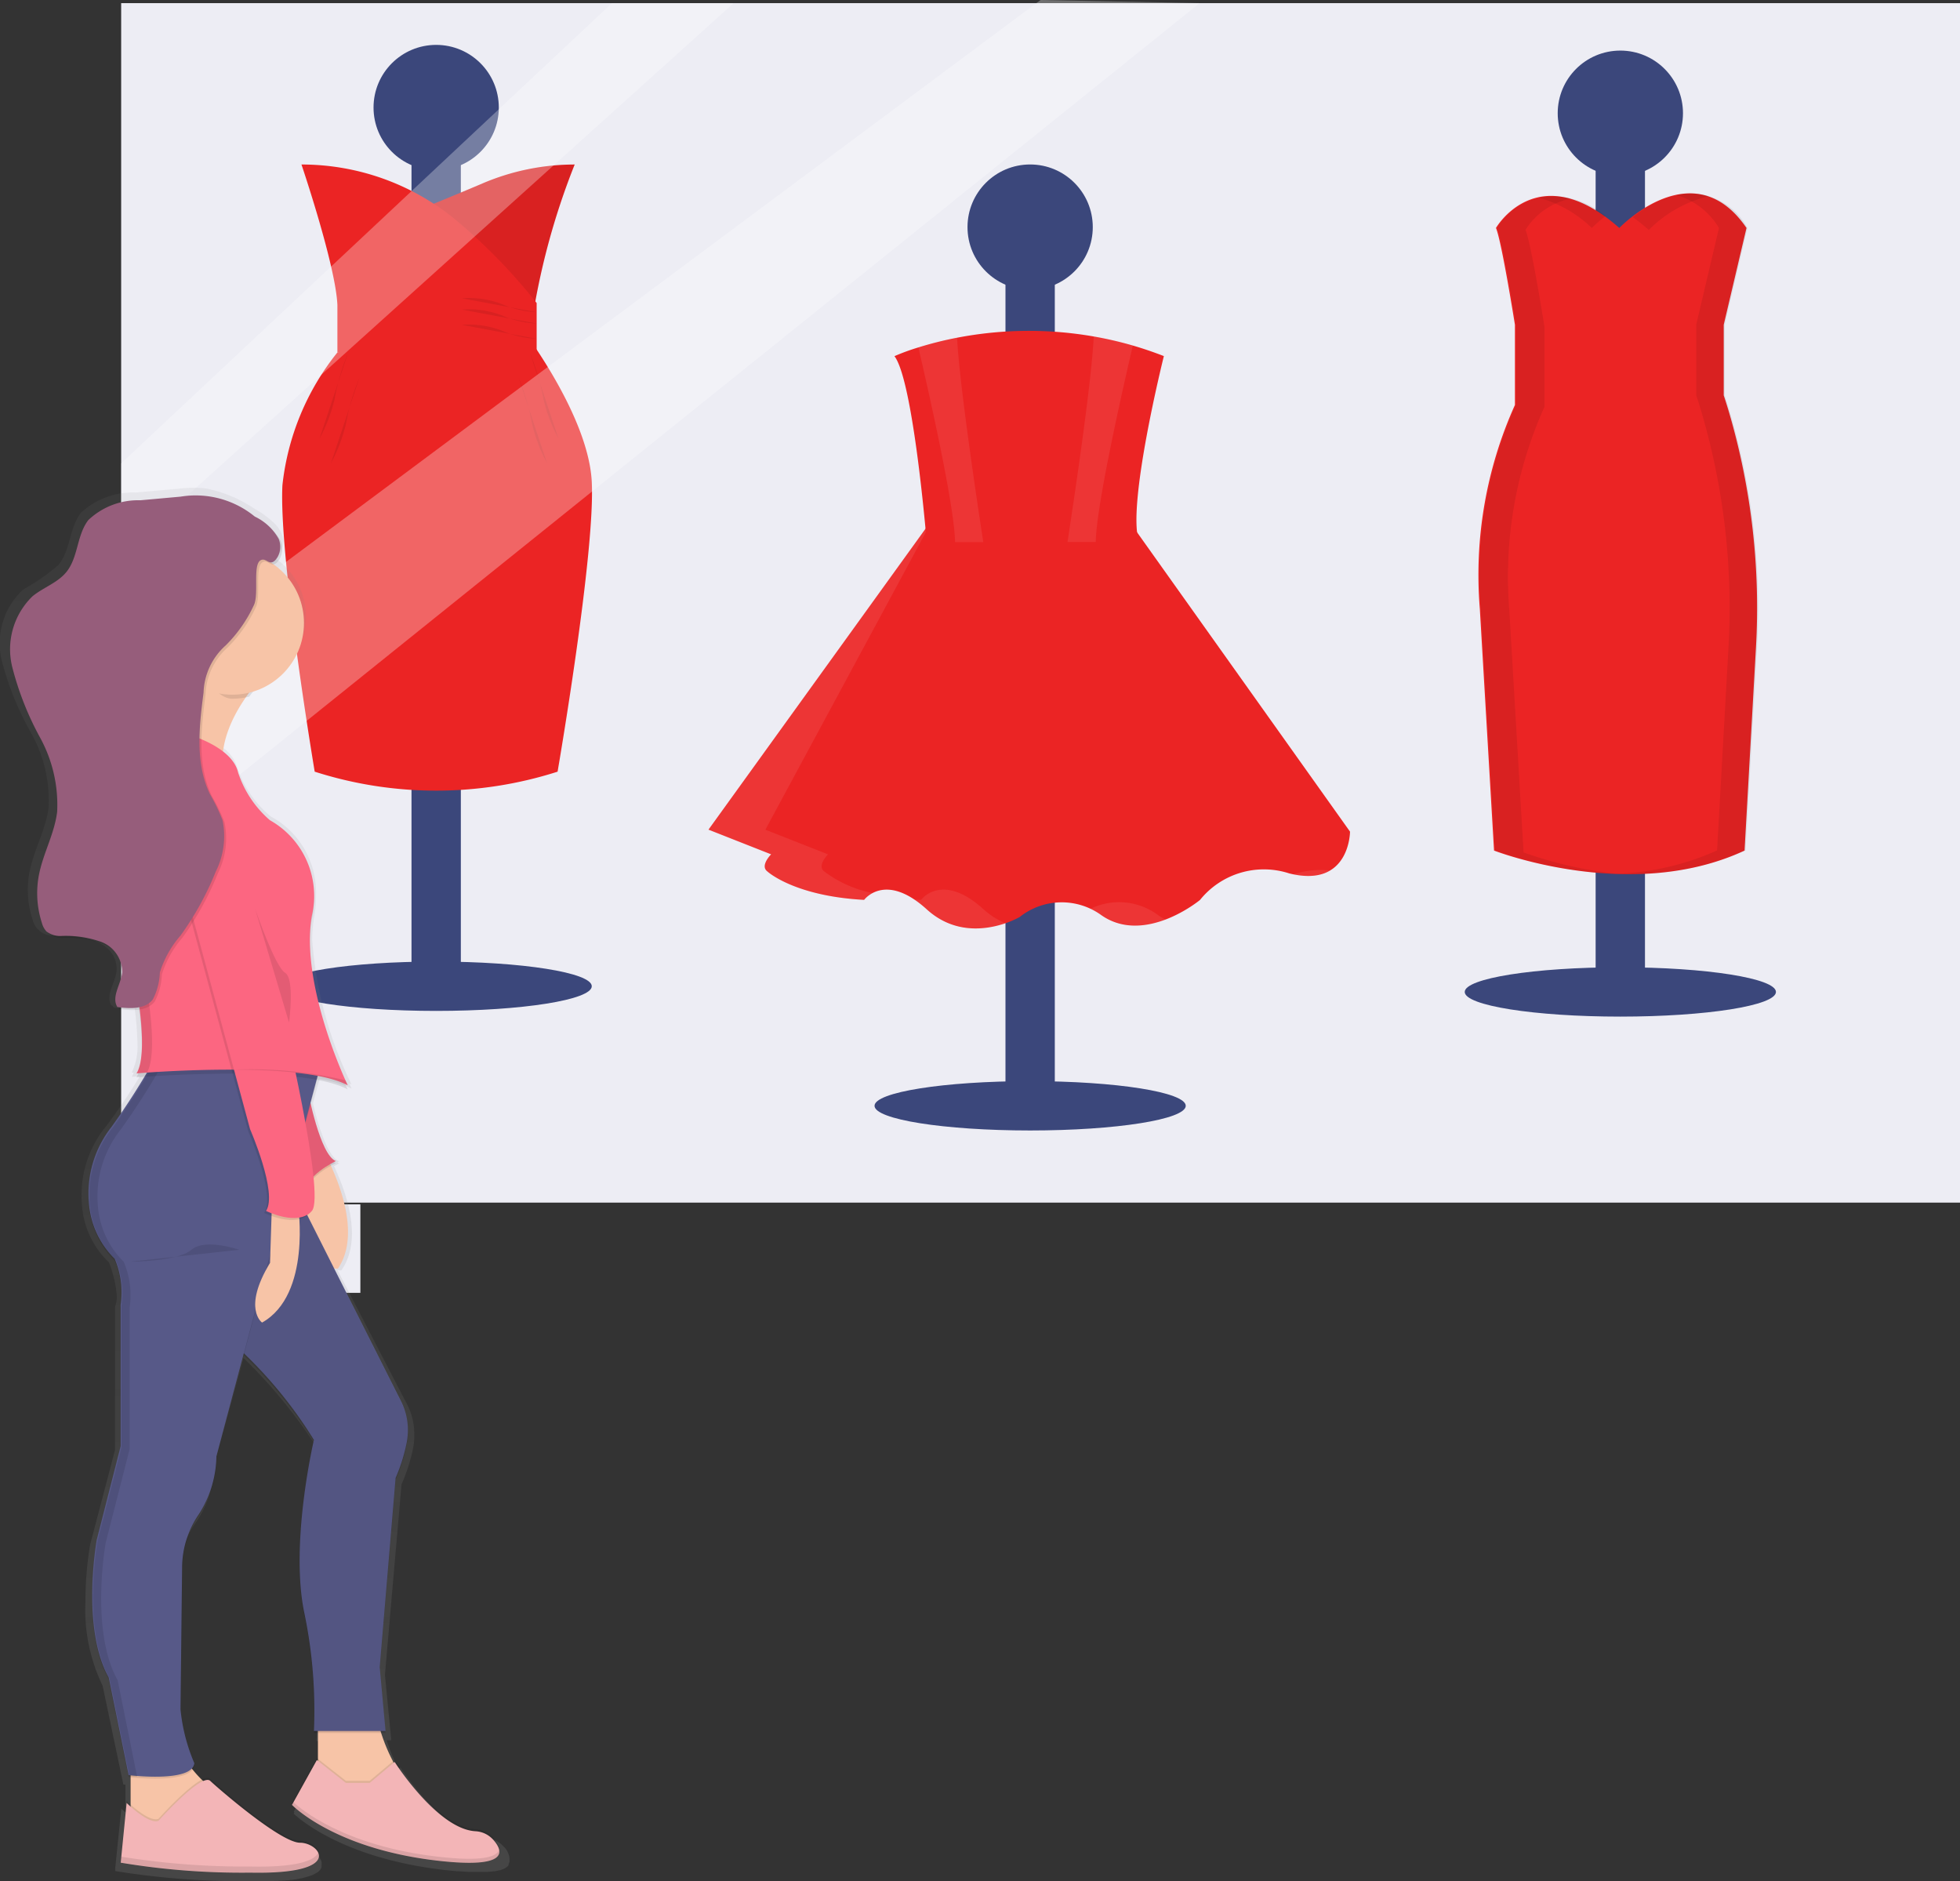 <svg xmlns="http://www.w3.org/2000/svg" xmlns:xlink="http://www.w3.org/1999/xlink" width="108.301" height="103.943" viewBox="0 0 108.301 103.943">
  <rect x="0" y="0" width="108.301" height="103.943" fill="#333333" stroke="none"/>
  <defs>
    <linearGradient id="linear-gradient" x1="0.5" y1="1" x2="0.5" gradientUnits="objectBoundingBox">
      <stop offset="0" stop-color="gray" stop-opacity="0.251"/>
      <stop offset="0.54" stop-color="gray" stop-opacity="0.122"/>
      <stop offset="1" stop-color="gray" stop-opacity="0.102"/>
    </linearGradient>
  </defs>
  <g id="feautes-small-1" transform="translate(0 0)">
    <rect id="Rectangle_117" data-name="Rectangle 117" width="101.607" height="66.271" transform="translate(6.695 0.174)" fill="#ededf4"/>
    <ellipse id="Ellipse_137" data-name="Ellipse 137" cx="8.598" cy="1.363" rx="8.598" ry="1.363" transform="translate(15.503 53.127)" fill="#3b477b"/>
    <rect id="Rectangle_118" data-name="Rectangle 118" width="2.726" height="49.913" transform="translate(22.738 4.578)" fill="#3b477b"/>
    <ellipse id="Ellipse_138" data-name="Ellipse 138" cx="3.461" cy="3.461" rx="3.461" ry="3.461" transform="translate(20.64 2.48)" fill="#3b477b"/>
    <path id="Path_863" data-name="Path 863" d="M406.888,218.53a39.519,39.519,0,0,0-2.411,9.015l-5.977-6.6s1.606-.648,3.311-1.375a12.94,12.94,0,0,1,5.077-1.037Z" transform="translate(-375.133 -209.443)" fill="#eb2424"/>
    <path id="Path_864" data-name="Path 864" d="M406.888,218.53a39.519,39.519,0,0,0-2.411,9.015l-5.977-6.6s1.606-.648,3.311-1.375a12.94,12.94,0,0,1,5.077-1.037Z" transform="translate(-375.133 -209.443)" opacity="0.08"/>
    <path id="Path_865" data-name="Path 865" d="M354.572,218.53s1.887,5.557,1.986,7.759v2.622h11.01v-2.726a31.236,31.236,0,0,0-4.529-4.64,13.38,13.38,0,0,0-8.469-3.013Z" transform="translate(-337.915 -209.443)" fill="#eb2424"/>
    <path id="Path_866" data-name="Path 866" d="M350.665,276.261a14.155,14.155,0,0,0-3.041,7.334c-.209,3.973,1.783,15.834,1.783,15.834a22,22,0,0,0,13.421,0s2.1-12.164,1.887-16.043-4.246-8.966-4.246-8.966Z" transform="translate(-332.018 -256.794)" fill="#eb2424"/>
    <path id="Path_867" data-name="Path 867" d="M412.57,266.845a5.115,5.115,0,0,1,2.2.315,5.461,5.461,0,0,0,1.94.458" transform="translate(-387.053 -250.366)" opacity="0.08"/>
    <path id="Path_868" data-name="Path 868" d="M412.57,270.935a5.114,5.114,0,0,1,2.2.315,5.461,5.461,0,0,0,1.94.458" transform="translate(-387.053 -253.831)" opacity="0.08"/>
    <path id="Path_869" data-name="Path 869" d="M412.57,276.455a5.115,5.115,0,0,1,2.2.315,5.461,5.461,0,0,0,1.94.458" transform="translate(-387.053 -258.508)" opacity="0.08"/>
    <path id="Path_870" data-name="Path 870" d="M362.672,286.82a12.063,12.063,0,0,0-.733,2.516,8.77,8.77,0,0,1-.839,2.2" transform="translate(-343.447 -267.299)" opacity="0.08"/>
    <path id="Path_871" data-name="Path 871" d="M366.792,295.74a12.063,12.063,0,0,0-.733,2.516,8.768,8.768,0,0,1-.839,2.2" transform="translate(-346.938 -274.856)" opacity="0.08"/>
    <path id="Path_872" data-name="Path 872" d="M437.27,286.82a12.061,12.061,0,0,1,.733,2.516,8.768,8.768,0,0,0,.839,2.2" transform="translate(-407.979 -267.299)" opacity="0.08"/>
    <path id="Path_873" data-name="Path 873" d="M433.15,295.74a12.063,12.063,0,0,1,.733,2.516,8.768,8.768,0,0,0,.839,2.2" transform="translate(-404.488 -274.856)" opacity="0.08"/>
    <ellipse id="Ellipse_139" data-name="Ellipse 139" cx="8.598" cy="1.363" rx="8.598" ry="1.363" transform="translate(48.323 59.733)" fill="#3b477b"/>
    <rect id="Rectangle_119" data-name="Rectangle 119" width="2.726" height="49.913" transform="translate(55.558 11.184)" fill="#3b477b"/>
    <ellipse id="Ellipse_140" data-name="Ellipse 140" cx="3.461" cy="3.461" rx="3.461" ry="3.461" transform="translate(53.46 9.087)" fill="#3b477b"/>
    <path id="Path_874" data-name="Path 874" d="M514.258,343.544l-12.478,17.3,3.461,1.364s-.63.629-.209.944c0,0,1.468,1.363,5.348,1.572,0,0,1.154-1.572,3.461.524s5.138.42,5.138.42a3.732,3.732,0,0,1,4.507-.1c2.411,1.681,5.453-.839,5.453-.839a4.529,4.529,0,0,1,4.928-1.468c3.355.839,3.361-2.307,3.361-2.307L524.546,343.13Z" transform="translate(-462.632 -315.006)" fill="#eb2424"/>
    <g id="Group_84" data-name="Group 84" transform="translate(39.148 28.539)" opacity="0.08">
      <path id="Path_875" data-name="Path 875" d="M713.34,473.881a2.77,2.77,0,0,0,2.015-.209A4.8,4.8,0,0,0,713.34,473.881Z" transform="translate(-681.015 -454.116)" fill="#fff"/>
      <path id="Path_876" data-name="Path 876" d="M508.176,365.448c-.419-.315.208-.943.208-.943l-3.461-1.363,9.333-17.3-12.475,17.3,3.461,1.364s-.63.629-.209.944c0,0,1.468,1.363,5.348,1.572a1.475,1.475,0,0,1,.477-.382A6.476,6.476,0,0,1,508.176,365.448Z" transform="translate(-501.78 -345.84)" fill="#fff"/>
      <path id="Path_877" data-name="Path 877" d="M579.983,481.842c-2.307-2.1-3.461-.524-3.461-.524-.13,0-.258-.015-.382-.024a5.927,5.927,0,0,1,.7.55,4.2,4.2,0,0,0,4.349.764A4.051,4.051,0,0,1,579.983,481.842Z" transform="translate(-564.778 -460.138)" fill="#fff"/>
      <path id="Path_878" data-name="Path 878" d="M643.623,486a3.612,3.612,0,0,0-3.753-.354,4.382,4.382,0,0,1,.611.355,3.724,3.724,0,0,0,3.551.24A3.262,3.262,0,0,1,643.623,486Z" transform="translate(-618.771 -463.972)" fill="#fff"/>
    </g>
    <path id="Path_879" data-name="Path 879" d="M582.558,290.374H570.813s-.733-8.912-1.783-10.275a11.944,11.944,0,0,1,1.322-.483,19.761,19.761,0,0,1,2.139-.536,20.9,20.9,0,0,1,7.548-.069,20.22,20.22,0,0,1,2.161.5q.846.246,1.717.584S581.823,288.487,582.558,290.374Z" transform="translate(-519.607 -260.421)" fill="#eb2424"/>
    <path id="Path_880" data-name="Path 880" d="M581.268,292.466h-1.562c-.02-1.973-1.465-8.35-2.026-10.76a19.783,19.783,0,0,1,2.139-.536C579.94,283.708,580.98,290.6,581.268,292.466Z" transform="translate(-526.935 -262.513)" fill="#fff" opacity="0.08"/>
    <path id="Path_881" data-name="Path 881" d="M635.231,281.2c-.542,2.327-2.029,8.862-2.049,10.859H631.62c.289-1.884,1.346-8.885,1.448-11.363A20.221,20.221,0,0,1,635.231,281.2Z" transform="translate(-572.634 -262.114)" fill="#fff" opacity="0.08"/>
    <ellipse id="Ellipse_141" data-name="Ellipse 141" cx="8.598" cy="1.363" rx="8.598" ry="1.363" transform="translate(80.935 53.442)" fill="#3b477b"/>
    <rect id="Rectangle_120" data-name="Rectangle 120" width="2.726" height="49.913" transform="translate(88.168 4.892)" fill="#3b477b"/>
    <ellipse id="Ellipse_142" data-name="Ellipse 142" cx="3.461" cy="3.461" rx="3.461" ry="3.461" transform="translate(86.072 2.795)" fill="#3b477b"/>
    <path id="Path_882" data-name="Path 882" d="M794.21,241.109c-.1-.338-.2-.656-.295-.941v-3.9l1.259-5.348c-2.937-4.3-7.028,0-7.028,0-4.509-3.985-6.816,0-6.816,0,.315.733,1.048,5.348,1.048,5.348V240.7a22.86,22.86,0,0,0-1.939,11.27l.785,13.349s7.55,2.937,13.842,0l.629-11.194A38.4,38.4,0,0,0,794.21,241.109Z" transform="translate(-698.67 -218.325)" fill="#eb2424"/>
    <g id="Group_85" data-name="Group 85" transform="translate(81.775 10.686)" opacity="0.08">
      <path id="Path_883" data-name="Path 883" d="M836.891,231.016a6.907,6.907,0,0,1,3.313-1.866c-1.662-.538-3.311.458-4.2,1.155A10.161,10.161,0,0,1,836.891,231.016Z" transform="translate(-827.561 -228.997)"/>
      <path id="Path_884" data-name="Path 884" d="M783.177,266.186l-.785-13.349a22.857,22.857,0,0,1,1.939-11.27v-4.431s-.733-4.614-1.048-5.348a3.859,3.859,0,0,1,2.507-1.727,3.646,3.646,0,0,0-4.08,1.623c.315.733,1.048,5.348,1.048,5.348v4.431a22.859,22.859,0,0,0-1.939,11.27l.785,13.349a22.92,22.92,0,0,0,6.883,1.3A22.614,22.614,0,0,1,783.177,266.186Z" transform="translate(-780.767 -229.774)"/>
    </g>
    <g id="Group_86" data-name="Group 86" transform="translate(84.991 10.688)" opacity="0.08">
      <path id="Path_885" data-name="Path 885" d="M804.787,231.7a7.078,7.078,0,0,1,.753-.657,4.508,4.508,0,0,0-3.72-1.024A6.8,6.8,0,0,1,804.787,231.7Z" transform="translate(-801.82 -229.792)"/>
      <path id="Path_886" data-name="Path 886" d="M836.144,241.11c-.1-.338-.2-.655-.295-.941v-3.9l1.259-5.348a3.59,3.59,0,0,0-3.934-1.82,4.071,4.071,0,0,1,2.361,1.82l-1.259,5.348v3.893c.1.286.194.6.295.941a38.4,38.4,0,0,1,1.488,13.015l-.63,11.194a14.629,14.629,0,0,1-5.609,1.288A15.528,15.528,0,0,0,837,265.315l.639-11.19A38.4,38.4,0,0,0,836.144,241.11Z" transform="translate(-825.542 -229.014)"/>
    </g>
    <rect id="Rectangle_121" data-name="Rectangle 121" width="9.168" height="4.889" transform="translate(10.744 66.541)" fill="#ededf4"/>
    <path id="Path_887" data-name="Path 887" d="M70.881,99.64,43.76,125.068v5.071L77.6,99.64Z" transform="translate(-37.065 -99.466)" fill="#fff" opacity="0.3"/>
    <path id="Path_888" data-name="Path 888" d="M43.76,136.33v10.237l59.589-47.893L94.563,98.5Z" transform="translate(-37.065 -98.5)" fill="#fff" opacity="0.3"/>
    <path id="Path_889" data-name="Path 889" d="M273.673,411.5l.012-.023.014-.029.009-.024a.387.387,0,0,0,.009-.038v-.144a.984.984,0,0,0-.321-.686,1.491,1.491,0,0,0-1.036-.5c-2.2-.1-4.671-3.873-4.671-3.873l-.1.081a9.9,9.9,0,0,1-.66-1.585h.244v-.055h0v-.055h0l-.339-3.514.917-10.523a9.44,9.44,0,0,0,.634-1.968,3.486,3.486,0,0,0,.07-.764c0-.018,0-.037,0-.055a3.542,3.542,0,0,0-.4-1.632L264.21,378.7c.131.014.214.015.214.015,1.134-1.618.408-4.025-.4-5.759l.284-.153a.551.551,0,0,1-.11-.058l.11-.053c-.66-.24-1.2-2.139-1.453-3.209l.368-1.345a6.4,6.4,0,0,1,1.772.536s-.05-.1-.137-.29h0l.13.064s-.05-.1-.134-.283h0a21.661,21.661,0,0,1-2.041-7.718,7.681,7.681,0,0,1,.11-1.245,6.209,6.209,0,0,0,.1-1.189,4.753,4.753,0,0,0-2.506-4.381,5.956,5.956,0,0,1-1.833-2.674,2.15,2.15,0,0,0-.88-1.18,6.935,6.935,0,0,1,1.316-3.015c.066-.012.13-.024.194-.04q.113-.153.222-.281a4.028,4.028,0,0,0,2.935-3.838,3.973,3.973,0,0,0-1.763-3.285c.1-.012.217-.09.354-.306a1.144,1.144,0,0,0,.057-1.015,1.844,1.844,0,0,0-.466-.622,4.735,4.735,0,0,0-1.022-.735,7.293,7.293,0,0,0-2.75-1.138,7.373,7.373,0,0,0-1.52.031l-2.307.206a4.2,4.2,0,0,0-3,1.1c-.68.843-.578,2.076-1.261,2.9a11.657,11.657,0,0,1-1.954,1.36,4.047,4.047,0,0,0-1.177,3.93,16.68,16.68,0,0,0,1.615,3.983,7.606,7.606,0,0,1,.975,4.125c-.153,1.222-.817,2.341-1.054,3.554a5.233,5.233,0,0,0,.185,2.694,1.128,1.128,0,0,0,.263.475.423.423,0,0,1,.115.112,1.32,1.32,0,0,0,.888.251,6.272,6.272,0,0,1,2.249.329,2.313,2.313,0,0,1,.642.408,1.528,1.528,0,0,1,.468,1.186c-.064.672-.643,1.375-.28,1.945h.06a.766.766,0,0,0,.055.1,4.321,4.321,0,0,0,1.161.029,17.052,17.052,0,0,1,.153,1.93,3.281,3.281,0,0,1-.315,1.638h.115a1.346,1.346,0,0,1-.115.232l.451-.034a31.4,31.4,0,0,1-1.887,2.79,5.959,5.959,0,0,0-1.334,3.722,5.446,5.446,0,0,0,.021.6,4.822,4.822,0,0,0,1.488,3.173,6.3,6.3,0,0,1,.44,1.893,1.649,1.649,0,0,1-.1.558v7.907l-1.375,5.235a18.893,18.893,0,0,0-.261,3.167,9.615,9.615,0,0,0,.949,4.63l1.147,5.458.115.012v1.528c-.141-.122-.229-.208-.229-.208l-.341,3.342h.011l-.011.108a43.368,43.368,0,0,0,7.458.556h1.166l.232-.011h.069l.153-.009h.075l.142-.011h.066l.17-.017h.024l.182-.021h.05l.121-.018.057-.009.108-.018.05-.009.125-.026h.02l.136-.032.034-.009.093-.024.04-.012.081-.024.035-.011.09-.032h.015l.1-.04.02-.009.067-.032.024-.012.055-.031.021-.012.06-.037h.008l.061-.046h.008l.043-.038.012-.012.034-.035.009-.011.032-.041h0a.493.493,0,0,0,.029-.049h0a.436.436,0,0,0,.02-.044v-.009a.393.393,0,0,0,.011-.04v-.009a.4.4,0,0,0,0-.044h0a.383.383,0,0,0,0-.084c.06-.4-.55-.79-1.085-.79-1.147,0-4.934-3.23-5.163-3.453-.1-.093-.27-.064-.486.041a7.047,7.047,0,0,1-.547-.556.488.488,0,0,0,.115-.266l-.015-.038a.483.483,0,0,0,.015-.073,12.177,12.177,0,0,1-.811-2.8c0-.032,0-.064.008-.1l.093-7.994a5.21,5.21,0,0,1,.955-2.9,5.986,5.986,0,0,0,1.018-3.244l1.591-5.8a28.286,28.286,0,0,1,4.012,4.874,32.72,32.72,0,0,0-.805,6.764v.055a14.165,14.165,0,0,0,.251,2.79,28.617,28.617,0,0,1,.611,5.583c0,.633-.031.989-.031.989h0v.055h0v.055h.229v1.436l-.058-.044-1.435,2.506.031.029-.031.081s2.41,2.445,8.376,3.119l.333.035.095.009.231.02h.089l.289.021h0l.263.014h1.021l.171-.014h.026l.141-.017h.047l.1-.017.043-.008.122-.028h.018l.092-.028.035-.012.064-.024.032-.012.078-.038.017-.011.052-.032.024-.017.035-.028.02-.018a.479.479,0,0,0,.038-.041l.015-.02Z" transform="translate(-245.564 -308.527)" fill="url(#linear-gradient)"/>
    <path id="Path_890" data-name="Path 890" d="M353.39,563.61s3.413,5.065,1.542,7.818c0,0-2.75,0-2.092-2.973a10.565,10.565,0,0,0-.22-5.4Z" transform="translate(-336.263 -501.332)" fill="#f7c4a7"/>
    <path id="Path_891" data-name="Path 891" d="M292.8,789.243v3.963l3.523.33,1.322-1.986-.33-.55a6.342,6.342,0,0,1-1.872-2.309C295.113,787.589,292.8,789.243,292.8,789.243Z" transform="translate(-285.583 -692.168)" fill="#f7c4a7"/>
    <path id="Path_892" data-name="Path 892" d="M291.309,804.22s2.39-2.675,2.863-2.2c.22.22,3.853,3.413,4.955,3.413s2.533,1.762-2.75,1.652a40.6,40.6,0,0,1-7.157-.55l.33-3.3S290.759,804.44,291.309,804.22Z" transform="translate(-282.55 -703.732)" opacity="0.1"/>
    <path id="Path_893" data-name="Path 893" d="M291.309,804.94s2.39-2.676,2.863-2.2c.22.22,3.853,3.413,4.955,3.413s2.533,1.762-2.75,1.652a40.6,40.6,0,0,1-7.157-.55l.327-3.3S290.759,805.16,291.309,804.94Z" transform="translate(-282.55 -704.342)" fill="#f3b5b7"/>
    <path id="Path_894" data-name="Path 894" d="M360.54,774.092v3.083l1.872,1.542,2.092-.55.55-1.212a9.806,9.806,0,0,1-1.432-4.185Z" transform="translate(-342.973 -679)" fill="#f7c4a7"/>
    <path id="Path_895" data-name="Path 895" d="M354.152,796.036h1.322l1.375-1.157s2.371,3.727,4.481,3.829a1.416,1.416,0,0,1,.993.5c.552.639.805,1.575-3.108,1.125-5.724-.654-8.035-3.073-8.035-3.073l1.375-2.478Z" transform="translate(-335.043 -697.647)" opacity="0.1"/>
    <path id="Path_896" data-name="Path 896" d="M354.135,796.737h1.322l1.375-1.157s2.371,3.727,4.481,3.829a1.416,1.416,0,0,1,.993.5c.552.639.805,1.575-3.108,1.125-5.727-.66-8.038-3.083-8.038-3.083l1.375-2.478Z" transform="translate(-335.026 -698.232)" fill="#f3b5b7"/>
    <path id="Path_897" data-name="Path 897" d="M348.392,545.862s.66,3.523,1.542,3.853c0,0-1.872.882-1.542,1.762l-1.542-7.157,1.872.22Z" transform="translate(-331.374 -485.455)" opacity="0.1"/>
    <path id="Path_898" data-name="Path 898" d="M348.392,545.142s.66,3.523,1.542,3.853c0,0-1.872.882-1.542,1.762L346.85,543.6l1.872.214Z" transform="translate(-331.374 -484.845)" fill="#fc6681"/>
    <path id="Path_899" data-name="Path 899" d="M348.392,545.142s.66,3.523,1.542,3.853c0,0-1.872.882-1.542,1.762L346.85,543.6l1.872.214Z" transform="translate(-331.374 -484.845)" opacity="0.1"/>
    <path id="Path_900" data-name="Path 900" d="M324.718,581.08l6.57,13.035a3.574,3.574,0,0,1,.316,2.307,9.53,9.53,0,0,1-.611,1.947l-.882,10.46.325,3.523H326.48a26.47,26.47,0,0,0-.55-6.607c-.77-3.856.55-9.473.55-9.473a24.265,24.265,0,0,0-5.175-5.947C318.552,588.342,324.718,581.08,324.718,581.08Z" transform="translate(-309.133 -516.599)" opacity="0.1"/>
    <path id="Path_901" data-name="Path 901" d="M324.718,580.35l6.57,13.035a3.574,3.574,0,0,1,.316,2.307,9.528,9.528,0,0,1-.611,1.946l-.879,10.466.322,3.514H326.48a26.47,26.47,0,0,0-.55-6.607c-.77-3.856.55-9.473.55-9.473a24.263,24.263,0,0,0-5.175-5.947C318.552,587.609,324.718,580.35,324.718,580.35Z" transform="translate(-309.133 -515.98)" fill="#575988"/>
    <path id="Path_902" data-name="Path 902" d="M324.718,580.72l6.57,13.035a3.573,3.573,0,0,1,.316,2.307,9.529,9.529,0,0,1-.611,1.947l-.882,10.46.325,3.523H326.48a26.469,26.469,0,0,0-.55-6.607c-.77-3.857.55-9.473.55-9.473a24.264,24.264,0,0,0-5.175-5.947C318.552,587.982,324.718,580.72,324.718,580.72Z" transform="translate(-309.133 -516.294)" opacity="0.05"/>
    <path id="Path_903" data-name="Path 903" d="M281.215,542.88a39.915,39.915,0,0,1-2.37,3.716,5.942,5.942,0,0,0-1.261,4.159,4.837,4.837,0,0,0,1.429,3.137,4.731,4.731,0,0,1,.33,2.533v7.818l-1.322,5.175s-.882,4.845.66,7.6l1.1,5.4s3.523.44,3.633-.66a10.013,10.013,0,0,1-.764-2.973l.089-7.9a5.256,5.256,0,0,1,.917-2.874,6.062,6.062,0,0,0,.978-3.209l5.831-21.912Z" transform="translate(-272.676 -484.235)" opacity="0.1"/>
    <path id="Path_904" data-name="Path 904" d="M281.215,542.16a39.913,39.913,0,0,1-2.37,3.716,5.942,5.942,0,0,0-1.261,4.159,4.837,4.837,0,0,0,1.429,3.137,4.731,4.731,0,0,1,.33,2.533v7.821l-1.322,5.175s-.882,4.845.66,7.6l1.1,5.4s3.523.44,3.633-.66a10.013,10.013,0,0,1-.764-2.973l.089-7.9a5.256,5.256,0,0,1,.917-2.874,6.062,6.062,0,0,0,.978-3.209l5.831-21.915Z" transform="translate(-272.676 -483.625)" fill="#575988"/>
    <path id="Path_905" data-name="Path 905" d="M340.212,593.55s.764,4.955-1.986,6.5c0,0-1.1-.764.44-3.3l.11-3.413Z" transform="translate(-323.745 -526.977)" fill="#f7c4a7"/>
    <path id="Path_906" data-name="Path 906" d="M359.218,813.655c-5.2-.6-7.588-2.656-7.979-3.025l-.06.162s2.312,2.422,8.038,3.083c2.929.338,3.523-.1,3.406-.611C362.514,813.666,361.712,813.943,359.218,813.655Z" transform="translate(-335.043 -711.075)" opacity="0.1"/>
    <path id="Path_907" data-name="Path 907" d="M296.317,829.764a42.585,42.585,0,0,1-7.125-.544l-.032.324a40.567,40.567,0,0,0,7.157.55c3.29.069,3.973-.588,3.762-1.094C299.9,829.425,298.922,829.823,296.317,829.764Z" transform="translate(-282.499 -726.639)" opacity="0.1"/>
    <path id="Path_908" data-name="Path 908" d="M292.44,610.023s2.643,0,3.413-.66,2.643,0,2.643,0" transform="translate(-285.278 -540.312)" opacity="0.1"/>
    <path id="Path_909" data-name="Path 909" d="M279.444,576.757c-1.542-2.75-.66-7.6-.66-7.6l1.322-5.175v-7.818a4.73,4.73,0,0,0-.33-2.533,4.831,4.831,0,0,1-1.429-3.137,5.942,5.942,0,0,1,1.261-4.159,39.9,39.9,0,0,0,2.37-3.716h8.779l.029-.11h-9.25a39.915,39.915,0,0,1-2.37,3.716,5.942,5.942,0,0,0-1.268,4.161,4.837,4.837,0,0,0,1.429,3.137,4.73,4.73,0,0,1,.33,2.533v7.818l-1.322,5.175s-.882,4.845.66,7.6l1.1,5.4s.167.021.426.041Z" transform="translate(-272.942 -483.922)" opacity="0.1"/>
    <path id="Path_910" data-name="Path 910" d="M304.821,394.2s-2.533,2.306-2.636,4.955-4.295-.55-4.295-.55a5.693,5.693,0,0,0,2.973-5.615Z" transform="translate(-289.895 -357.247)" fill="#f7c4a7"/>
    <path id="Path_911" data-name="Path 911" d="M291.1,425.38s-3.413-1.322-4.075,4.295l.764,7.378s1.322,5.615.44,7.047c0,0,9.03-.764,11.672.66,0,0-2.643-5.5-1.986-9.36a4.79,4.79,0,0,0-2.312-5.285,5.914,5.914,0,0,1-1.762-2.643C293.516,426.04,291.1,425.38,291.1,425.38Z" transform="translate(-280.694 -384.573)" opacity="0.1"/>
    <path id="Path_912" data-name="Path 912" d="M291.08,423.932s-3.413-1.328-4.08,4.293l.63,6.026c.084.8.206,1.6.362,2.393.333,1.694.862,4.963.22,6.006,0,0,9.03-.764,11.672.66,0,0-2.643-5.5-1.986-9.36a4.79,4.79,0,0,0-2.312-5.285,5.914,5.914,0,0,1-1.762-2.643C293.494,424.591,291.08,423.932,291.08,423.932Z" transform="translate(-280.669 -383.346)" fill="#fc6681"/>
    <path id="Path_913" data-name="Path 913" d="M309.38,472.25l3.963,14.645s1.542,3.523.882,4.515c0,0,1.762.882,2.533,0s-1.652-11.012-1.652-11.012l-1.432-8.148Z" transform="translate(-299.63 -424.397)" opacity="0.1"/>
    <path id="Path_914" data-name="Path 914" d="M310.1,471.53l3.957,14.645s1.542,3.523.882,4.515c0,0,1.762.882,2.533,0s-1.652-11.012-1.652-11.012l-1.432-8.148Z" transform="translate(-300.239 -423.787)" fill="#fc6681"/>
    <path id="Path_915" data-name="Path 915" d="M337.84,487.75s1.1,3.193,1.652,3.523.22,2.75.22,2.75" transform="translate(-323.741 -437.529)" opacity="0.1"/>
    <path id="Path_916" data-name="Path 916" d="M316.94,395.678c.6.367,1.172,1.375,1.927,1.375a3.972,3.972,0,0,0,.934-.112,10.135,10.135,0,0,1,1.16-1.32L317,394.41A2.575,2.575,0,0,1,316.94,395.678Z" transform="translate(-306.034 -358.45)" opacity="0.1"/>
    <ellipse id="Ellipse_143" data-name="Ellipse 143" cx="3.963" cy="3.963" rx="3.963" ry="3.963" transform="translate(8.87 30.456)" fill="#f7c4a7"/>
    <g id="Group_87" data-name="Group 87" transform="translate(6.337 40.455)" opacity="0.1">
      <path id="Path_917" data-name="Path 917" d="M288.825,442.637c.611-1.086.086-4.29-.243-5.959-.153-.791-.278-1.591-.362-2.393l-.63-6.026c.413-3.5,1.9-4.307,2.953-4.416-1-.1-3.013.24-3.5,4.416l.629,6.026c.084.8.206,1.6.362,2.393.333,1.694.862,4.963.22,6.006C288.256,442.68,288.461,442.663,288.825,442.637Z" transform="translate(-287.04 -423.83)"/>
      <path id="Path_918" data-name="Path 918" d="M330.28,545.846c2.445.012,5.042.2,6.275.868,0,0-.047-.1-.128-.28A22.738,22.738,0,0,0,330.28,545.846Z" transform="translate(-323.673 -527.203)"/>
    </g>
    <path id="Path_919" data-name="Path 919" d="M263.574,345a7.618,7.618,0,0,1-1.581,2.274,3.642,3.642,0,0,0-1.222,2.605c-.244,1.887-.472,3.9.353,5.611a10.246,10.246,0,0,1,.694,1.435,4.348,4.348,0,0,1-.37,2.839,16.735,16.735,0,0,1-1.953,3.545,5.691,5.691,0,0,0-1.138,2.031,3.5,3.5,0,0,1-.393,1.5c-.432.548-1.264.506-1.956.411-.348-.568.206-1.259.267-1.922a1.792,1.792,0,0,0-1.175-1.681,5.828,5.828,0,0,0-2.159-.324,1.247,1.247,0,0,1-.851-.248,1.125,1.125,0,0,1-.252-.471,5.323,5.323,0,0,1-.168-2.63c.228-1.2.866-2.3,1.011-3.514a7.711,7.711,0,0,0-.937-4.084,16.731,16.731,0,0,1-1.551-3.937,4.079,4.079,0,0,1,1.129-3.885c.6-.49,1.39-.743,1.875-1.345.655-.814.567-2.043,1.21-2.866a4,4,0,0,1,2.88-1.091l2.214-.2a5.157,5.157,0,0,1,4.1,1.1,2.965,2.965,0,0,1,1.319,1.232,1.162,1.162,0,0,1-.055,1c-.406.654-.6.023-.917.171C263.473,342.758,263.829,344.344,263.574,345Z" transform="translate(-249.414 -311.503)" opacity="0.1"/>
    <path id="Path_920" data-name="Path 920" d="M262.862,344.273a7.618,7.618,0,0,1-1.58,2.272,3.642,3.642,0,0,0-1.222,2.605c-.244,1.887-.472,3.9.353,5.611a10.249,10.249,0,0,1,.694,1.435,4.348,4.348,0,0,1-.37,2.839,16.735,16.735,0,0,1-1.953,3.545,5.691,5.691,0,0,0-1.138,2.031,3.5,3.5,0,0,1-.393,1.5c-.432.548-1.264.506-1.956.411-.348-.568.206-1.259.267-1.922a1.792,1.792,0,0,0-1.175-1.681,5.828,5.828,0,0,0-2.159-.324,1.247,1.247,0,0,1-.851-.247,1.125,1.125,0,0,1-.252-.471,5.323,5.323,0,0,1-.168-2.63c.228-1.2.866-2.3,1.011-3.514a7.711,7.711,0,0,0-.937-4.084,16.733,16.733,0,0,1-1.551-3.937,4.079,4.079,0,0,1,1.129-3.885c.6-.49,1.39-.742,1.875-1.345.655-.814.567-2.043,1.21-2.866a4,4,0,0,1,2.88-1.091l2.214-.2a5.157,5.157,0,0,1,4.1,1.1,2.964,2.964,0,0,1,1.319,1.231,1.161,1.161,0,0,1-.055,1c-.406.654-.6.023-.917.171C262.762,342.03,263.118,343.611,262.862,344.273Z" transform="translate(-248.812 -310.885)" fill="#965d7b"/>
  </g>
</svg>
